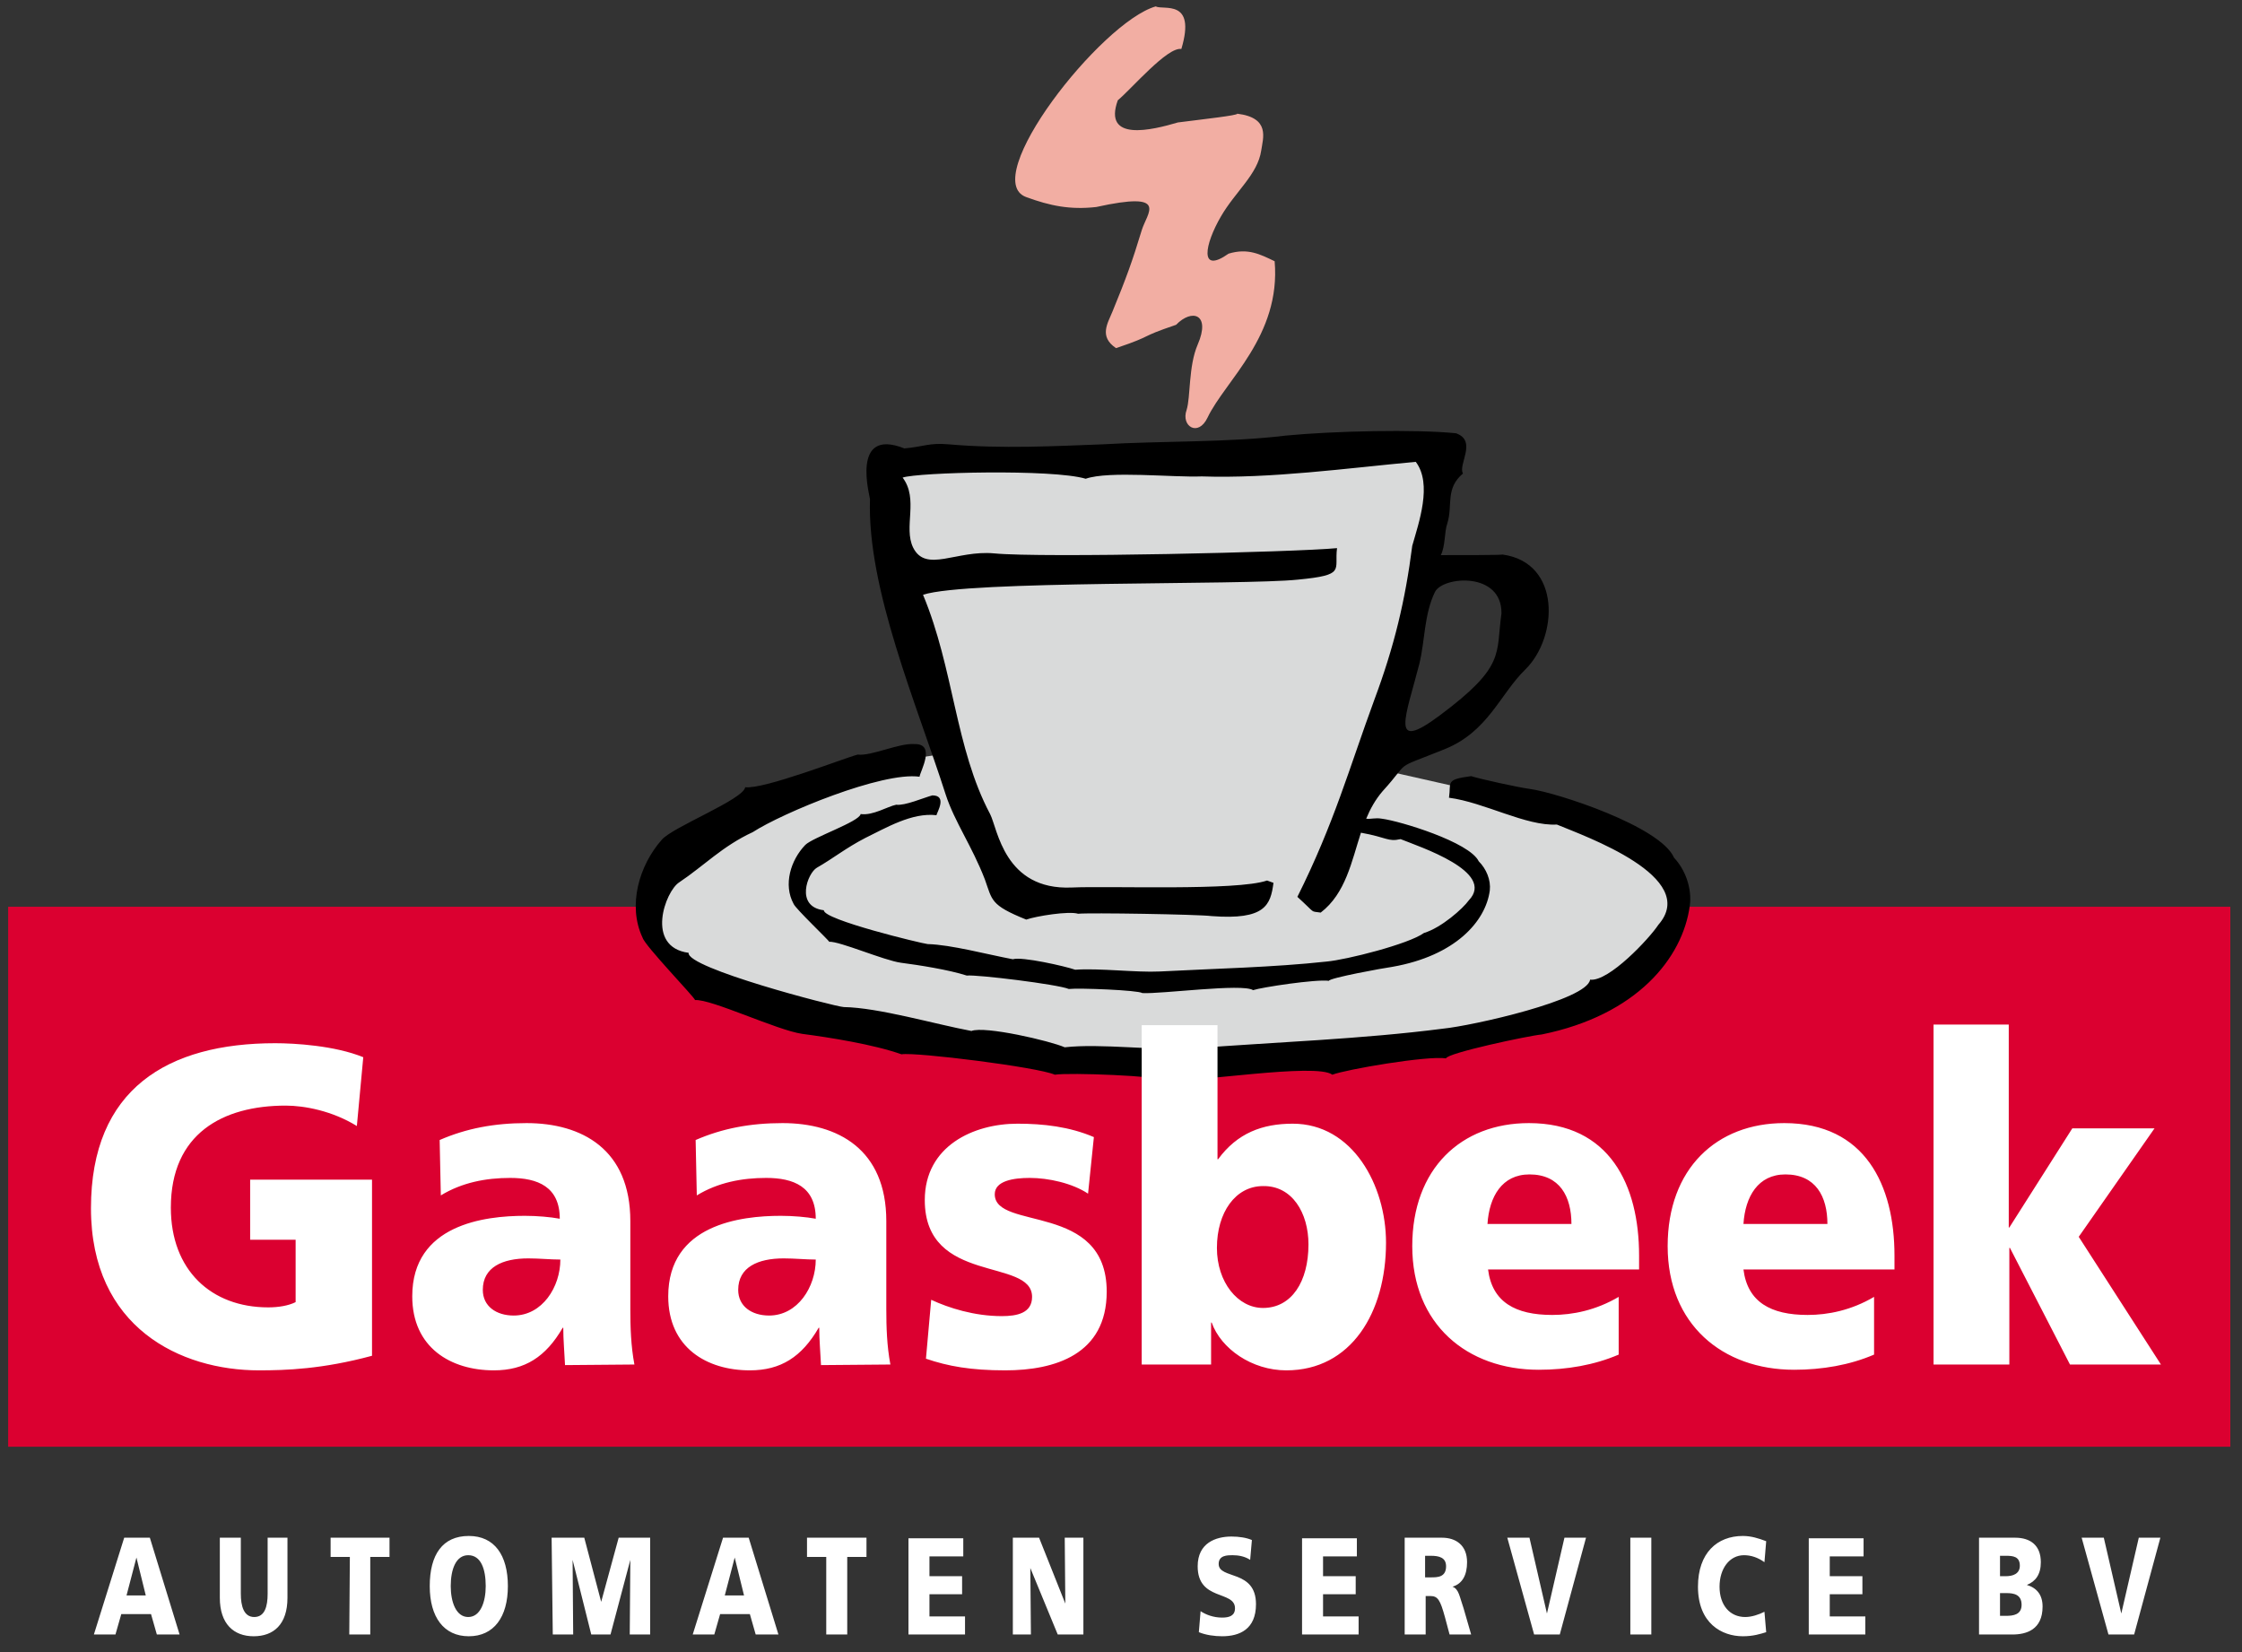 <?xml version="1.0" encoding="utf-8"?>
<!-- Generator: Adobe Illustrator 24.1.0, SVG Export Plug-In . SVG Version: 6.00 Build 0)  -->
<svg version="1.1" id="Laag_1" xmlns="http://www.w3.org/2000/svg" xmlns:xlink="http://www.w3.org/1999/xlink" x="0px" y="0px"
	 viewBox="0 0 384.5 283.3" style="enable-background:new 0 0 384.5 283.3;" xml:space="preserve">
<rect x="0" y="0" width="384.5" height="283.3" fill="#333333" stroke="none"/>
<style type="text/css">
	.st0{fill:#DB0030;}
	.st1{fill:#FFFFFF;}
	.st2{fill:#D9DADA;}
	.st3{fill:#F2AEA3;}
</style>
<polygon class="st0" points="1.4,155.5 382.5,155.5 382.5,248.1 1.4,248.1 "/>
<path class="st1" d="M16.1,280.3h3.7l1-3.5h5.1l1,3.5h3.9l-5.1-16.6h-4.4L16.1,280.3L16.1,280.3z M25,273.6h-3.3l1.7-6.5l0,0
	L25,273.6L25,273.6z M49.5,263.7h-3.6v9.6c0,2.2-0.5,4-2.3,4c-1.8,0-2.3-1.9-2.3-4v-9.6h-3.6V274c0,4.5,2.4,6.6,5.8,6.6
	s5.8-2,5.8-6.6V263.7L49.5,263.7z M59.9,280.3h3.6V267h3.3v-3.3H56.7v3.3H60L59.9,280.3L59.9,280.3z M73.7,272
	c0,5.3,2.4,8.6,6.7,8.6s6.7-3.3,6.7-8.6c0-5.3-2.3-8.6-6.7-8.6C75.9,263.4,73.7,266.6,73.7,272L73.7,272z M77.3,272
	c0-2.9,0.9-5.3,3-5.3c2.2,0,3,2.4,3,5.3c0,2.7-0.9,5.3-3,5.3C78.2,277.3,77.3,274.7,77.3,272L77.3,272z M94.8,280.3h3.5l-0.1-12.8
	l0,0l3.2,12.8h3.3l3.4-12.8l0,0l-0.1,12.8h3.5v-16.6h-5.4l-3,11l0,0l-2.9-11h-5.6L94.8,280.3L94.8,280.3z M118.8,280.3h3.7l1-3.5
	h5.1l1,3.5h3.9l-5.1-16.6h-4.4L118.8,280.3L118.8,280.3z M127.6,273.6h-3.3l1.7-6.5l0,0L127.6,273.6L127.6,273.6z M141.7,280.3h3.6
	V267h3.3v-3.3h-10.2v3.3h3.3L141.7,280.3L141.7,280.3z M155.8,280.3h9.7v-3.1h-6.1v-3.8h5.6v-3.1h-5.6v-3.4h5.8v-3.1h-9.4V280.3
	L155.8,280.3z M173.5,280.3h3.3l-0.1-11.4l0,0l4.7,11.4h4.4v-16.6h-3.2l0.1,11.3l0,0l-4.5-11.3h-4.5v16.6H173.5z M205.6,279.9
	c1.2,0.5,2.7,0.7,4,0.7c3,0,5.8-1.2,5.8-5.5c0-6-6.4-4.2-6.4-6.9c0-1.5,1.5-1.5,2.4-1.5c1,0,2.1,0.2,3,0.8l0.3-3.4
	c-0.9-0.4-2.2-0.6-3.5-0.6c-2.7,0-5.8,1.1-5.8,5.1c0,6,6.4,4.1,6.4,7.2c0,1.3-1,1.6-2.2,1.6c-1.5,0-2.8-0.5-3.7-1.1L205.6,279.9
	L205.6,279.9z M223.3,280.3h9.7v-3.1h-6.1v-3.8h5.6v-3.1h-5.6v-3.4h5.8v-3.1h-9.4L223.3,280.3L223.3,280.3z M240.9,280.3h3.6v-6.6
	h0.8c1.3,0,1.7,0.7,2.5,3.6l0.8,3h3.7l-1.3-4.5c-0.7-2-0.8-3.3-1.9-3.7l0,0c1.7-0.5,2.5-2,2.5-4.2c0-2.9-1.9-4.2-4.3-4.2h-6.4
	L240.9,280.3L240.9,280.3z M244.4,266.8h1c1.4,0,2.6,0.3,2.6,1.8c0,1.9-1.5,1.9-2.6,1.9h-1V266.8L244.4,266.8z M263.1,280.3h4.4
	l4.5-16.6h-3.7l-3,13l0,0l-3-13h-3.8L263.1,280.3L263.1,280.3z M279.6,280.3h3.6v-16.6h-3.6V280.3L279.6,280.3z M302.6,276.4
	c-1,0.5-2.2,0.9-3.3,0.9c-2.6,0-4.4-2-4.4-5.2c0-3.1,1.7-5.4,4.2-5.4c1.2,0,2.4,0.4,3.5,1.2l0.3-3.6c-1.3-0.5-2.6-0.9-4-0.9
	c-4.4,0-7.7,2.9-7.7,8.7c0,6.3,4.1,8.5,7.7,8.5c1.8,0,3-0.4,4-0.7L302.6,276.4L302.6,276.4z M310.2,280.3h9.7v-3.1h-6.1v-3.8h5.6
	v-3.1h-5.6v-3.4h5.8v-3.1h-9.4L310.2,280.3L310.2,280.3z M339.4,280.3h5.7c2.4,0,5.2-0.8,5.2-4.8c0-2-1-3.2-2.7-3.7l0,0
	c1.5-0.6,2.4-1.8,2.4-3.9c0-2.9-1.8-4.2-4.4-4.2h-6.2V280.3L339.4,280.3z M343,273.2h1.1c1.2,0,2.6,0.2,2.6,2c0,1.7-1.4,1.9-2.7,1.9
	h-1L343,273.2L343,273.2z M343,266.8h1c1.2,0,2.4,0.1,2.4,1.7c0,1.4-1.2,1.8-2.4,1.8h-1L343,266.8L343,266.8z M361.6,280.3h4.4
	l4.5-16.6h-3.7l-3,13l0,0l-3-13h-3.8L361.6,280.3L361.6,280.3z"/>
<path class="st2" d="M162.9,129.2L151,79.6l97.4-2.2L236,131.8c35.6,8,51.8,11.4,52.1,23.9c0.3,15-40.1,27.2-87.7,27.1
	c-47.6-0.1-88.9-10.7-89.2-25.7C110.9,145.4,130.2,133,162.9,129.2L162.9,129.2z"/>
<path class="st3" d="M216.3,25.8c0.3-2.1,1.6-5.6-4.1-6.3c0,0.3-5.5,0.9-10.2,1.5c-4.4,1.3-12.9,3.4-10.3-3.8
	c2.4-2,8.5-9.2,10.9-8.8c2.6-8.7-3.1-6.6-4.4-7.3c-9.4,2.7-30.5,29.7-22.2,32.7c4.1,1.5,7.5,2.2,12,1.7c12.7-2.8,8.7,1,7.8,4
	c-1.6,5.3-2.7,8.3-5,13.9c-0.8,2-2.4,4.3,0.6,6.3c6.8-2.3,3.5-1.7,10.3-4c2.7-2.8,6-1.9,3.7,3.4c-1.6,3.7-1.2,9-1.9,11.2
	c-1,2.8,2,4.7,3.6,1.3c3-6.3,12.6-14,11.5-26.8c-2.5-1.2-4.6-2.3-7.9-1.3c-5.1,3.6-4.1-1.6-1.3-6.4
	C211.9,32.8,215.7,29.9,216.3,25.8L216.3,25.8z"/>
<path d="M147.1,129.4c-2.3,0.6-16.1,6-19.3,5.6c-0.3,2.1-12.4,6.8-14.3,9c-3.9,4.4-5.9,11.3-3.3,16.8c0.4,1.4,9,10.3,9,10.7
	c2.8-0.2,14.1,5.2,18.4,5.8c4.6,0.6,12.2,1.8,17,3.5c2.5-0.4,23.4,2.2,26.3,3.5c2.5-0.4,17.9,0.2,19,1c4.8,0.4,25.8-3.1,28.6-1
	c2.3-0.9,16.3-3.3,19.5-2.8c0.1-0.9,14.2-3.9,16.4-4.1c16.3-3.3,24.2-13.1,25.4-22.1c0.4-3-0.8-6.2-2.7-8.2
	c-2.3-5.4-20.2-11.2-24.7-11.8c-2.2-0.3-8.5-1.7-10.1-2.2c-4.5,0.6-3.4,1-3.8,3.7c6.1,0.8,13.2,4.9,18.5,4.6c4.8,2,24.6,9,17.4,17.2
	c-1.5,2.3-8.5,9.8-11.7,9.4c-0.5,3.5-20.2,7.9-25.2,8.4c-13.9,1.8-28.7,2.3-43.1,3.4c-6.1,0.4-15.7-0.9-21.8-0.2
	c-2.5-1.1-13.7-3.7-16-2.8c-6.4-1.2-15.9-4-21.9-4.1c-1.6-0.1-27-6.7-26.6-9.3c-7.5-1-4-10.6-1.6-12.1c4.2-2.8,7.4-6.2,12.6-8.6
	c5.1-3.3,22.2-10.4,28.6-9.5c0.1-0.9,2.9-5.7-0.9-5.6C154.2,127.4,149.4,129.7,147.1,129.4L147.1,129.4z M257.5,105.2
	c-1,7,0.8,9-10.6,17.5c-8.7,6.5-5.8,0.2-3.5-8.8c1-4,0.8-8.5,2.7-12.4C247.5,98.8,257.6,98,257.5,105.2L257.5,105.2z M153.7,138
	c-1.5,0.3-4,1.9-6.1,1.6c-0.2,1.3-8.2,4-9.5,5.3c-2.5,2.6-3.8,6.8-2,10.1c0.3,0.8,6.1,6.3,6.1,6.5c1.8-0.1,9.4,3.2,12.3,3.6
	c3.1,0.4,8.2,1.2,11.3,2.2c1.7-0.2,15.6,1.5,17.5,2.3c1.7-0.2,11.9,0.2,12.6,0.7c3.2,0.2,17.2-1.7,19-0.5c1.5-0.5,10.8-1.9,13-1.6
	c0.1-0.5,9.4-2.2,10.9-2.4c10.8-1.9,16-7.8,16.7-13.1c0.2-1.8-0.6-3.7-1.9-5c-1.6-3.3-13.5-6.9-16.6-7.3c-1.2-0.2-1.8,0.1-2.7,0
	c0.7-1.7,1.6-3.3,2.8-4.7c5.1-5.6,1.4-3.5,10.6-7.2c7.5-3,9.5-9.4,13.9-13.7c5.6-5.5,6.2-18.3-3.9-19.7c-0.4,0.1-6.7,0.1-10.6,0.1
	c0.8-1.6,0.6-4,1.1-5.4c1-3.1-0.4-6,2.7-8.6c-0.9-1.5,2.5-5.6-1.2-6.9c-6.9-0.7-20.9-0.4-29.2,0.4c-9.7,1.2-21.4,0.9-31.4,1.5
	c-8.2,0.3-17.2,0.8-26.4,0c-3.3-0.3-4.3,0.4-7.6,0.7c-9.3-3.7-5.9,8.2-5.9,8.7c-0.5,15.4,8,35.1,13,50.7c1.5,4.6,4.5,8.8,6.7,14.5
	c1.3,3.6,0.9,4.4,7.1,6.9c1.7-0.6,7.3-1.5,8.9-1c1.8-0.2,20.6,0.1,22.9,0.4c9.2,0.7,10.1-1.9,10.6-5.7l-1.1-0.4
	c-5.2,1.8-26.9,0.9-33.5,1.2c-11.6,0.5-12.7-10.1-14-12.6c-6-11.3-6.2-24.9-11.5-37.6c7.5-2.5,54.8-1.6,64.3-2.6
	c8.3-0.8,6.2-1.6,6.7-5.4c-7.2,0.7-50.7,1.7-58.8,0.9c-6.5-0.6-11.7,3.4-13.9-1c-1.7-3.5,1-8.3-1.8-12c2.6-0.9,25.7-1.5,31.4,0.2
	c4-1.4,15-0.2,19.9-0.4c11.8,0.4,24.8-1.4,36.7-2.5c2.9,3.8,0.5,10.5-0.6,14.4c-1.2,9.4-3.1,17.3-6.5,26.4
	c-4.3,11.7-6.9,21.2-13.2,33.8c3.3,3,2.1,2.4,4,2.7c4.3-3.3,5.3-8.8,6.9-13.7c4.5,0.8,4.6,1.6,6.8,1.1c3.2,1.3,16.4,5.6,11.7,10.5
	c-1,1.4-4.7,4.7-7.7,5.6c-2.6,1.9-13.3,4.6-16.7,4.9c-9.2,1-19.1,1.2-28.6,1.7c-4,0.2-10.4-0.6-14.5-0.3c-1.7-0.6-9.2-2.3-10.7-1.8
	c-4.3-0.8-10.6-2.5-14.6-2.6c-1-0.1-18-4.2-17.8-5.8c-5-0.6-2.8-6.4-1.2-7.3c2.8-1.6,5-3.4,8.3-5.1c3.5-1.7,8-4.4,12.2-3.9
	c0.1-0.5,1.9-3.4-0.7-3.4C158.4,136.8,155.2,138.2,153.7,138L153.7,138z"/>
<path class="st1" d="M63.6,202.3H42.9v10.3h7.8v10.7c-1.2,0.6-2.9,0.9-4.7,0.9c-9.8,0-16.7-6.4-16.7-17.1c0-12.7,8.9-17.5,19.7-17.5
	c3.2,0,8,0.9,12.2,3.5l1.1-11.8c-4.9-2-11.8-2.4-15.1-2.4c-18.4,0-31.6,7.8-31.6,28.3S31,235,44.4,235c4.6,0,10.9-0.2,19.4-2.5
	v-30.2H63.6z M108.8,234c-0.6-3.2-0.7-6.4-0.7-9.5v-15.1c0-12.3-8.3-16.8-17.8-16.8c-5.5,0-10.3,0.9-14.9,2.9l0.2,9.5
	c3.6-2.2,7.7-3,11.9-3c4.7,0,8.5,1.5,8.5,7c-1.6-0.3-3.9-0.5-6-0.5c-6.9,0-19.3,1.5-19.3,13.8c0,8.8,6.6,12.7,14,12.7
	c5.3,0,8.9-2.3,11.8-7.3h0.1c0,2.1,0.2,4.2,0.3,6.4L108.8,234L108.8,234z M82.8,221.2c0-3.9,3.4-5.4,7.8-5.4c1.9,0,3.8,0.2,5.5,0.2
	c0,4.7-3.1,9.6-8,9.6C85.1,225.6,82.8,224,82.8,221.2L82.8,221.2z M152.7,234c-0.6-3.2-0.7-6.4-0.7-9.5v-15.1
	c0-12.3-8.3-16.8-17.8-16.8c-5.5,0-10.3,0.9-14.9,2.9l0.2,9.5c3.6-2.2,7.7-3,11.9-3c4.7,0,8.5,1.5,8.5,7c-1.6-0.3-3.9-0.5-6-0.5
	c-6.9,0-19.3,1.5-19.3,13.8c0,8.8,6.6,12.7,14,12.7c5.3,0,8.9-2.3,11.8-7.3h0.1c0,2.1,0.2,4.2,0.3,6.4L152.7,234L152.7,234z
	 M126.6,221.2c0-3.9,3.4-5.4,7.8-5.4c1.9,0,3.8,0.2,5.5,0.2c0,4.7-3.1,9.6-8,9.6C128.9,225.6,126.6,224,126.6,221.2L126.6,221.2z
	 M158.8,233c3.8,1.3,7.7,2,13.6,2c8.5,0,17.4-2.7,17.4-13.5c0-15.4-19.2-10.4-19.2-16.7c0-2.3,3.2-2.8,6-2.8c3.2,0,7.3,0.9,10,2.7
	l1-9.7c-4.2-1.8-8.7-2.3-13.1-2.3c-7.5,0-15.9,3.8-15.9,13.1c0,14.6,18.4,9.8,18.4,16.6c0,2.8-2.6,3.3-5.2,3.3
	c-4.7,0-9.1-1.4-12.1-2.8L158.8,233L158.8,233z M195.8,234h11.9v-7.2h0.1c1.6,4.5,6.9,8.2,12.8,8.2c11.1,0,17.1-9.9,17.1-21.9
	c0-9.8-5.7-20.4-16-20.4c-5.2,0-9.5,1.6-12.8,6.1h-0.1v-23h-13V234L195.8,234z M224.4,213.4c0,6.4-2.9,10.9-7.8,10.9
	c-4.3,0-7.9-4.4-7.9-10.3c0-6.1,3.2-10.6,7.9-10.6C221.6,203.3,224.4,208,224.4,213.4L224.4,213.4z M281.1,217.9v-2.6
	c0-12-5-22.7-18.9-22.7c-11.6,0-20,7.8-20,21.1c0,13.4,9.4,21.2,21.7,21.2c4.8,0,9.5-0.8,13.7-2.6v-9.9c-3.9,2.3-7.9,3.1-11.4,3.1
	c-6.3,0-10.3-2.2-11-7.8h25.9L281.1,217.9L281.1,217.9z M255.1,209.9c0.3-4.7,2.5-8.5,7.2-8.5c5.2,0,7.2,3.8,7.2,8.5H255.1
	L255.1,209.9z M324.9,217.9v-2.6c0-12-5-22.7-18.9-22.7c-11.6,0-20,7.8-20,21.1c0,13.4,9.4,21.2,21.7,21.2c4.8,0,9.5-0.8,13.7-2.6
	v-9.9c-3.9,2.3-7.9,3.1-11.4,3.1c-6.3,0-10.3-2.2-11-7.8h25.9L324.9,217.9L324.9,217.9z M299,209.9c0.3-4.7,2.5-8.5,7.2-8.5
	c5.2,0,7.2,3.8,7.2,8.5H299L299,209.9z M331.7,234h12.9v-20h0.1l10.3,20h15.6l-14.1-21.9l13-18.6h-14.1l-10.8,17h-0.1v-34.8h-12.9
	V234H331.7z"/>
<g id="Laag_2_1_">
</g>
<g id="Laag_3">
</g>
<g id="Laag_4">
</g>
</svg>
